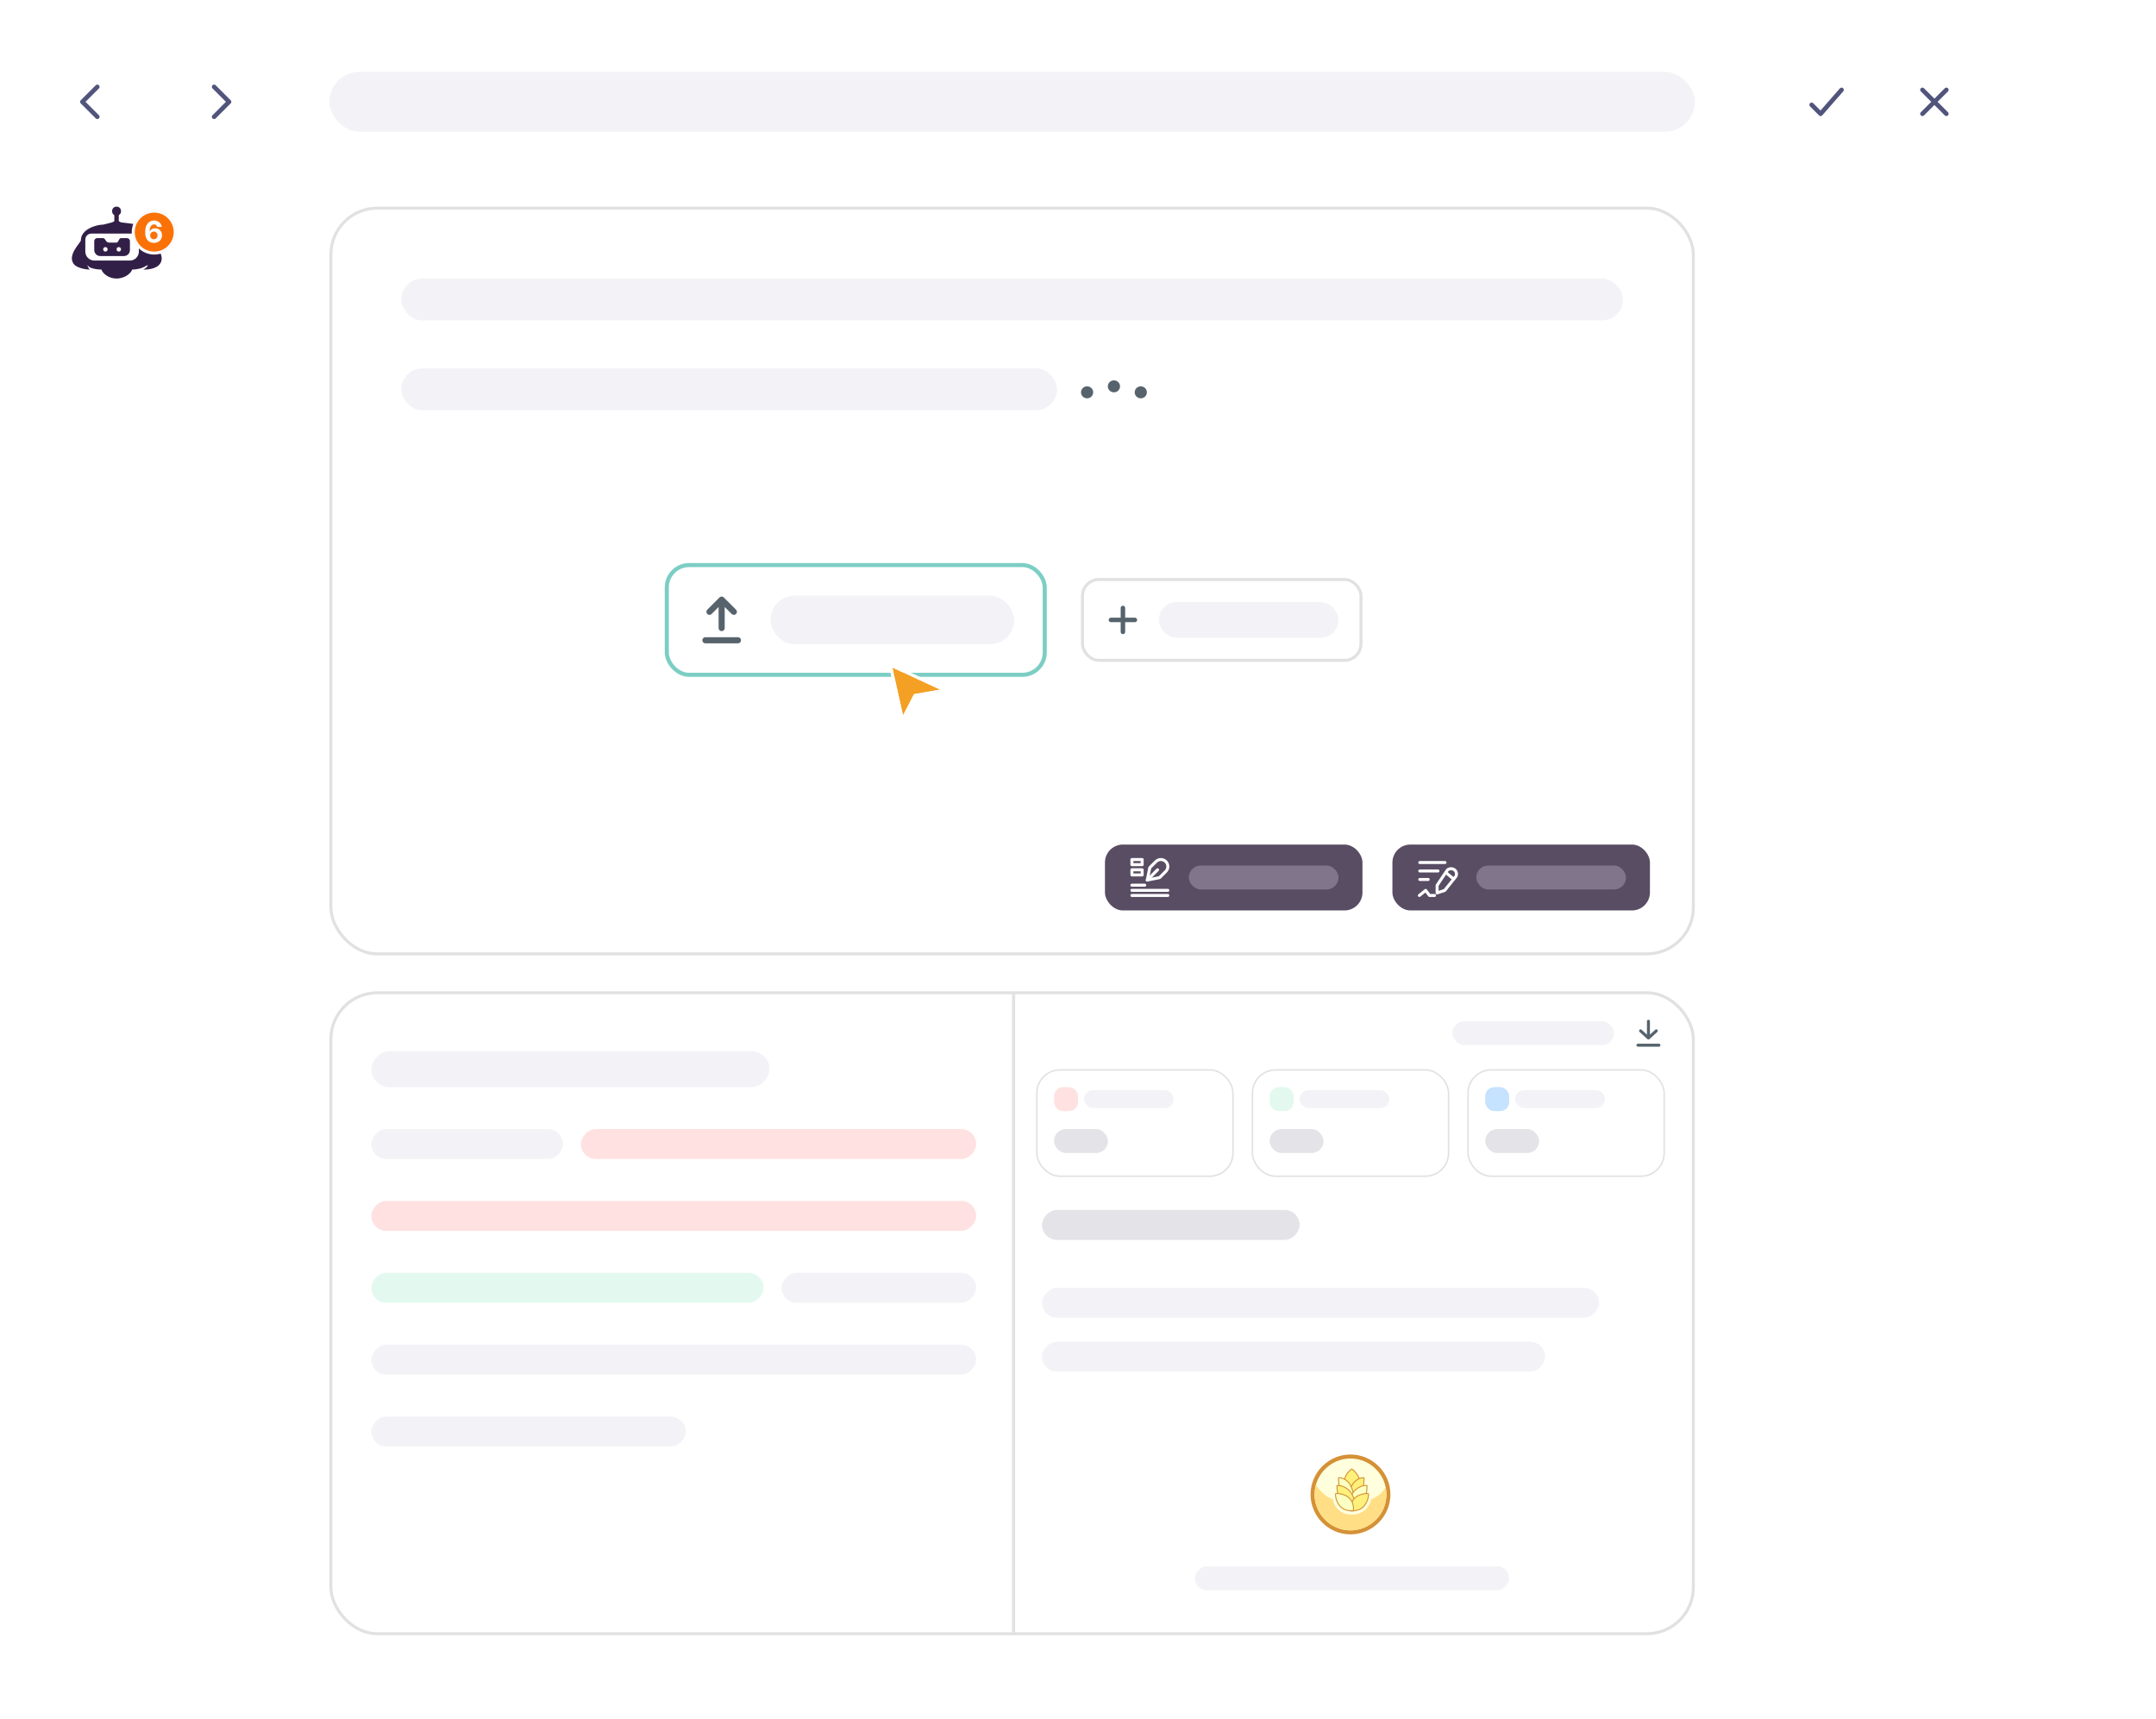 <svg width="720" height="574" viewBox="0 0 720 574" fill="none" xmlns="http://www.w3.org/2000/svg">
<rect width="720" height="574" rx="16" fill="white"/>
<path d="M37.434 74.25L38.924 73.5L40.414 74.25L46.375 75C47.865 75 50.845 76.65 50.845 80.25C50.845 81 56.06 85.5 53.08 88.5C51.399 90.192 47.865 90 47.865 90C47.865 90 49.355 89.25 49.355 88.5L47.865 89.25C47.368 89.5 45.928 90 44.139 90C43.891 91 41.904 93 38.924 93C35.944 93 34.132 91 33.883 90C32.652 90 31.115 89.82 29.983 89.25C29.547 89.031 29.238 88.5 29.238 88.5C29.238 88.5 29.238 89.25 29.983 90C27.748 90 25.538 89.1 24.942 88.5C21.962 85.5 27.003 81 27.003 80.25C27.003 76.5 32.218 75 34.454 75L37.434 74.25Z" fill="#321F47"/>
<path d="M28.493 80C28.493 78.895 29.389 78 30.493 78H44.375C45.479 78 46.375 78.895 46.375 80V84C46.375 85.657 45.032 87 43.375 87H31.493C29.836 87 28.493 85.657 28.493 84V80Z" fill="white"/>
<path d="M31.473 80.5C31.473 79.948 31.92 79.5 32.473 79.5C33.023 79.5 33.738 79.5 34.453 79.5C34.882 79.5 35.173 80.106 35.527 80.578C35.761 80.889 36.151 81 36.539 81C36.799 81 37.116 81 37.434 81C38.179 81 38.179 81 38.924 81C39.614 81 39.669 79.5 40.414 79.5C41.129 79.5 41.844 79.5 42.395 79.5C42.947 79.5 43.394 79.948 43.394 80.5V83.5C43.394 84.605 42.499 85.5 41.394 85.5H33.473C32.369 85.5 31.473 84.605 31.473 83.5V80.5Z" fill="#321F47"/>
<ellipse cx="35.198" cy="83.25" rx="0.745" ry="0.75" fill="#F7F7F7"/>
<ellipse cx="39.669" cy="83.25" rx="0.745" ry="0.75" fill="#F7F7F7"/>
<ellipse cx="38.925" cy="70.5" rx="1.49" ry="1.5" fill="#321F47"/>
<path d="M38.179 70.5H39.669V75H38.179V70.5Z" fill="#321F47"/>
<circle cx="51.5" cy="77.5" r="7" fill="#FA7207" stroke="#FAFAFC"/>
<path d="M51.381 81.099C51.007 81.097 50.646 81.034 50.298 80.911C49.952 80.788 49.642 80.588 49.367 80.311C49.093 80.034 48.875 79.667 48.714 79.21C48.555 78.753 48.476 78.192 48.476 77.527C48.478 76.916 48.548 76.371 48.685 75.89C48.825 75.407 49.024 74.997 49.282 74.661C49.542 74.325 49.854 74.069 50.216 73.894C50.578 73.717 50.984 73.628 51.434 73.628C51.919 73.628 52.348 73.722 52.719 73.912C53.091 74.099 53.389 74.353 53.614 74.675C53.842 74.997 53.979 75.358 54.026 75.758H52.51C52.451 75.505 52.327 75.306 52.137 75.162C51.948 75.017 51.713 74.945 51.434 74.945C50.961 74.945 50.601 75.151 50.354 75.563C50.111 75.975 49.986 76.535 49.981 77.243H50.031C50.14 77.028 50.287 76.844 50.472 76.692C50.659 76.539 50.87 76.421 51.107 76.341C51.346 76.258 51.599 76.217 51.864 76.217C52.294 76.217 52.678 76.318 53.014 76.522C53.35 76.723 53.615 77 53.81 77.353C54.004 77.706 54.101 78.109 54.101 78.564C54.101 79.056 53.986 79.494 53.756 79.878C53.529 80.261 53.211 80.562 52.801 80.78C52.394 80.995 51.92 81.102 51.381 81.099ZM51.374 79.892C51.61 79.892 51.822 79.835 52.009 79.722C52.196 79.608 52.343 79.454 52.45 79.26C52.556 79.066 52.609 78.848 52.609 78.606C52.609 78.365 52.556 78.148 52.45 77.957C52.345 77.765 52.201 77.612 52.016 77.499C51.832 77.385 51.621 77.328 51.384 77.328C51.207 77.328 51.042 77.361 50.891 77.428C50.742 77.494 50.61 77.586 50.496 77.704C50.385 77.823 50.298 77.96 50.234 78.117C50.17 78.27 50.138 78.435 50.138 78.61C50.138 78.844 50.191 79.059 50.298 79.253C50.407 79.447 50.553 79.602 50.738 79.718C50.925 79.834 51.137 79.892 51.374 79.892Z" fill="#FCFCFD"/>
<rect x="110.5" y="69.5" width="455" height="249" rx="15.5" fill="white" stroke="#E1E1E2"/>
<rect x="110.5" y="331.5" width="455" height="214" rx="15.5" fill="white" stroke="#E1E1E2"/>
<rect x="361.5" y="193.5" width="93" height="27" rx="5.5" fill="white"/>
<rect x="361.5" y="193.5" width="93" height="27" rx="5.5" stroke="#E1E1E2"/>
<path d="M375.75 203C375.75 202.586 375.414 202.25 375 202.25C374.586 202.25 374.25 202.586 374.25 203H375.75ZM374.25 211C374.25 211.414 374.586 211.75 375 211.75C375.414 211.75 375.75 211.414 375.75 211H374.25ZM371 206.25C370.586 206.25 370.25 206.586 370.25 207C370.25 207.414 370.586 207.75 371 207.75L371 206.25ZM379 207.75C379.414 207.75 379.75 207.414 379.75 207C379.75 206.586 379.414 206.25 379 206.25V207.75ZM374.25 203V211H375.75V203H374.25ZM371 207.75L379 207.75V206.25L371 206.25L371 207.75Z" fill="#56636C"/>
<rect x="387" y="201" width="60" height="12" rx="6" fill="#F3F3F7"/>
<rect x="222.679" y="188.679" width="126.214" height="36.643" rx="7.464" fill="white"/>
<rect x="222.679" y="188.679" width="126.214" height="36.643" rx="7.464" stroke="#7CCEC4" stroke-width="1.357"/>
<path d="M241 200.214V209.714M241 200.214L236.929 204.286M241 200.214L245.072 204.286" stroke="#56636C" stroke-width="2.036" stroke-linecap="round" stroke-linejoin="round"/>
<path d="M235.571 213.786L246.428 213.786" stroke="#56636C" stroke-width="2.036" stroke-linecap="round" stroke-linejoin="round"/>
<rect x="257.286" y="198.857" width="81.429" height="16.286" rx="8.143" fill="#F3F3F7"/>
<g filter="url(#filter0_d_1460_250)">
<path d="M301.568 237L298 221L314 228.365L305.237 229.891L301.568 237Z" fill="#F4A024"/>
<path d="M301.08 237.109L301.38 238.454L302.012 237.229L305.567 230.341L314.086 228.858L315.668 228.582L314.209 227.911L298.209 220.546L297.292 220.124L297.512 221.109L301.08 237.109Z" stroke="white"/>
</g>
<rect x="369" y="282" width="86" height="22" rx="6" fill="#584D63"/>
<g clip-path="url(#clip0_1460_250)">
<path d="M378 295.571H382.286" stroke="white" stroke-linecap="round"/>
<path d="M378 297.286H390" stroke="white" stroke-linecap="round"/>
<path d="M378 299H390" stroke="white" stroke-linecap="round"/>
<path d="M389.318 290.973C389.755 290.536 390 289.944 390 289.327C390 288.71 389.755 288.118 389.318 287.682C388.882 287.245 388.29 287 387.673 287C387.056 287 386.464 287.245 386.028 287.682L383.966 289.736L383.143 293.857L387.26 293.033L389.318 290.973Z" stroke="white" stroke-linecap="round" stroke-linejoin="round"/>
<path d="M386.571 290.429L383.143 293.857" stroke="white" stroke-linecap="round" stroke-linejoin="round"/>
<path d="M381.429 287H378V288.714H381.429V287Z" stroke="white" stroke-linecap="round" stroke-linejoin="round"/>
<path d="M381.429 290.429H378V292.143H381.429V290.429Z" stroke="white" stroke-linecap="round" stroke-linejoin="round"/>
</g>
<rect x="397" y="289" width="50" height="8" rx="4" fill="#80758A"/>
<rect x="465" y="282" width="86" height="22" rx="6" fill="#584D63"/>
<path d="M479.077 299H477.385L476.115 297.308L474 299" stroke="white" stroke-linecap="round" stroke-linejoin="round"/>
<path d="M474.14 288H482.568" stroke="white" stroke-linecap="round"/>
<path d="M474.14 290.83H480.227" stroke="white" stroke-linecap="round"/>
<path d="M474.14 293.661H476.949" stroke="white" stroke-linecap="round"/>
<path d="M482.885 291.385L485.423 293.5" stroke="white" stroke-linecap="round" stroke-linejoin="round"/>
<path d="M482.461 297.308L482.619 297.782C482.711 297.752 482.792 297.695 482.852 297.62L482.461 297.308ZM479.923 298.154H479.423C479.423 298.315 479.5 298.466 479.63 298.559C479.761 298.653 479.928 298.679 480.081 298.628L479.923 298.154ZM479.923 295.615L479.507 295.338C479.452 295.42 479.423 295.517 479.423 295.615H479.923ZM485.846 290.538L485.498 290.898L485.846 290.538ZM485.846 293.077L485.492 292.723C485.479 292.736 485.467 292.75 485.455 292.765L485.846 293.077ZM483.712 290.252L483.495 289.802L483.712 290.252ZM485.455 292.765L482.071 296.995L482.852 297.62L486.236 293.389L485.455 292.765ZM482.303 296.833L479.765 297.68L480.081 298.628L482.619 297.782L482.303 296.833ZM480.423 298.154V295.615H479.423V298.154H480.423ZM480.339 295.893L483.447 291.23L482.615 290.720L479.507 295.338L480.339 295.893ZM485.498 290.898C485.946 291.332 486.104 292.112 485.492 292.723L486.199 293.431C487.281 292.349 486.962 290.924 486.194 290.179L485.498 290.898ZM486.194 290.179C485.857 289.853 485.388 289.664 484.924 289.598C484.457 289.533 483.943 289.586 483.495 289.802L483.929 290.702C484.17 290.586 484.48 290.546 484.785 290.589C485.094 290.632 485.348 290.752 485.498 290.898L486.194 290.179ZM483.447 291.23C483.64 290.941 483.771 290.779 483.929 290.702L483.495 289.802C483.056 290.013 482.79 290.413 482.615 290.720L483.447 291.23Z" fill="white"/>
<rect x="493" y="289" width="50" height="8" rx="4" fill="#80758A"/>
<rect x="110" y="24" width="456" height="20" rx="10" fill="#F3F3F7"/>
<path d="M32.5 29L27.5 34L32.5 39" stroke="#51547B" stroke-width="1.5" stroke-linecap="round" stroke-linejoin="round"/>
<path d="M71.5 29L76.5 34L71.5 39" stroke="#51547B" stroke-width="1.5" stroke-linecap="round" stroke-linejoin="round"/>
<path d="M650.53 30.53C650.823 30.237 650.823 29.763 650.53 29.47C650.237 29.177 649.763 29.177 649.47 29.47L650.53 30.53ZM641.47 37.47C641.177 37.763 641.177 38.237 641.47 38.53C641.763 38.823 642.237 38.823 642.53 38.53L641.47 37.47ZM642.53 29.47C642.237 29.177 641.763 29.177 641.47 29.47C641.177 29.763 641.177 30.237 641.47 30.53L642.53 29.47ZM649.47 38.53C649.763 38.823 650.237 38.823 650.53 38.53C650.823 38.237 650.823 37.763 650.53 37.47L649.47 38.53ZM649.47 29.47L641.47 37.47L642.53 38.53L650.53 30.53L649.47 29.47ZM641.47 30.53L649.47 38.53L650.53 37.47L642.53 29.47L641.47 30.53Z" fill="#51547B"/>
<path d="M615.564 30.494C615.837 30.182 615.806 29.708 615.494 29.436C615.182 29.163 614.708 29.194 614.436 29.506L615.564 30.494ZM608 38L607.47 38.53C607.616 38.677 607.817 38.757 608.025 38.75C608.232 38.743 608.428 38.65 608.564 38.494L608 38ZM605.53 34.47C605.237 34.177 604.763 34.177 604.47 34.47C604.177 34.763 604.177 35.237 604.47 35.53L605.53 34.47ZM614.436 29.506L607.436 37.506L608.564 38.494L615.564 30.494L614.436 29.506ZM608.53 37.47L605.53 34.47L604.47 35.53L607.47 38.53L608.53 37.47Z" fill="#51547B"/>
<path d="M363.033 133C361.921 133 361 132.125 361 131C361 129.875 361.921 129 363.033 129C364.145 129 365.067 129.875 365.067 131C365.067 132.125 364.145 133 363.033 133Z" fill="#56636C"/>
<path d="M372 131C370.888 131 369.967 130.125 369.967 129C369.967 127.875 370.888 127 372 127C373.112 127 374.033 127.875 374.033 129C374.033 130.125 373.112 131 372 131Z" fill="#56636C"/>
<path d="M380.967 133C379.855 133 378.933 132.125 378.933 131C378.933 129.875 379.855 129 380.967 129C382.079 129 383 129.875 383 131C383 132.125 382.079 133 380.967 133Z" fill="#56636C"/>
<rect x="134" y="93" width="408" height="14" rx="7" fill="#F3F3F7"/>
<rect x="134" y="123" width="219" height="14" rx="7" fill="#F3F3F7"/>
<rect width="186" height="10" rx="5" transform="matrix(1 0 0 -1 348 440)" fill="#F3F3F7"/>
<rect width="168" height="10" rx="5" transform="matrix(1 0 0 -1 348 458)" fill="#F3F3F7"/>
<rect width="64" height="10" rx="5" transform="matrix(1 0 0 -1 124 387)" fill="#F3F3F7"/>
<rect width="132" height="10" rx="5" transform="matrix(1 0 0 -1 194 387)" fill="#FFE1E1"/>
<rect width="202" height="10" rx="5" transform="matrix(1 0 0 -1 124 411)" fill="#FFE1E1"/>
<rect width="65" height="10" rx="5" transform="matrix(1 0 0 -1 261 435)" fill="#F3F3F7"/>
<rect width="131" height="10" rx="5" transform="matrix(1 0 0 -1 124 435)" fill="#E3F9F0"/>
<rect width="202" height="10" rx="5" transform="matrix(1 0 0 -1 124 459)" fill="#F3F3F7"/>
<rect width="105" height="10" rx="5" transform="matrix(1 0 0 -1 124 483)" fill="#F3F3F7"/>
<rect width="133" height="12" rx="6" transform="matrix(1 0 0 -1 124 363)" fill="#F3F3F7"/>
<rect width="86" height="10" rx="5" transform="matrix(1 0 0 -1 348 414)" fill="#E3E3E8"/>
<rect x="485" y="341" width="54" height="8" rx="4" fill="#F3F3F7"/>
<path d="M550.5 346.6V341M550.5 346.6L547.875 344.2M550.5 346.6L553.125 344.2M547 349L554 349" stroke="#56636C" stroke-linecap="round" stroke-linejoin="round"/>
<rect x="346.25" y="357.25" width="65.5" height="35.5" rx="7.75" fill="white" stroke="#E1E1E2" stroke-width="0.5"/>
<rect x="352" y="363" width="8" height="8" rx="3" fill="#FFE1E1"/>
<rect x="362" y="364" width="30" height="6" rx="3" fill="#F3F3F7"/>
<rect x="352" y="377" width="18" height="8" rx="4" fill="#E3E3E8"/>
<rect x="418.25" y="357.25" width="65.5" height="35.5" rx="7.75" fill="white" stroke="#E1E1E2" stroke-width="0.5"/>
<rect x="424" y="377" width="18" height="8" rx="4" fill="#E3E3E8"/>
<rect x="424" y="363" width="8" height="8" rx="3" fill="#E3F9F0"/>
<rect x="434" y="364" width="30" height="6" rx="3" fill="#F3F3F7"/>
<rect x="490.25" y="357.25" width="65.5" height="35.5" rx="7.75" fill="white" stroke="#E1E1E2" stroke-width="0.5"/>
<rect x="496" y="377" width="18" height="8" rx="4" fill="#E3E3E8"/>
<rect x="496" y="363" width="8" height="8" rx="3" fill="#C5E2FF"/>
<rect x="506" y="364" width="30" height="6" rx="3" fill="#F3F3F7"/>
<g opacity="0.8">
<path d="M451 486.333C444.044 486.333 438.333 492.045 438.333 499C438.333 505.956 444.045 511.667 451 511.667C457.956 511.667 463.667 505.955 463.667 499C463.667 492.044 457.955 486.333 451 486.333Z" fill="#FFFFD5" stroke="#CB7504" stroke-width="1.333"/>
<path d="M463 499.004C463 505.586 457.592 511 451 511C444.408 511 439 505.594 439 499.004C439 497.892 439.152 496.821 439.44 495.797C440.496 497.556 442.946 500.052 445.002 500.5C445.426 502.227 446.864 505.754 451.4 505.754C455.936 505.754 457.582 502.227 458.006 500.5C459.726 500.124 461.64 498.348 462.776 496.709C462.92 497.453 463 498.22 463 499.004Z" fill="#FFD667"/>
<path d="M451.437 490.5C451.437 490.5 449.003 492.071 449.003 494.583C449.003 496.594 451.437 498.667 451.437 498.667C451.437 498.667 454.005 497.096 454.005 494.583C454.005 492.322 451.437 490.5 451.437 490.5Z" fill="#FDED5A" stroke="#CB7504" stroke-width="0.333" stroke-miterlimit="10" stroke-linecap="round" stroke-linejoin="round"/>
<path d="M455.502 493.432C455.502 493.432 453.903 493.155 452.191 494.959C451.001 496.212 450.504 498.931 450.504 498.931C450.504 498.931 452.703 499.912 454.249 498.434C455.641 497.103 455.502 493.432 455.502 493.432Z" fill="#FDED5A" stroke="#CB7504" stroke-width="0.333" stroke-miterlimit="10" stroke-linecap="round" stroke-linejoin="round"/>
<path d="M447.007 493.432C447.007 493.432 448.605 493.155 450.318 494.959C451.507 496.212 452.005 498.931 452.005 498.931C452.005 498.931 449.806 499.912 448.26 498.434C446.868 497.103 447.007 493.432 447.007 493.432Z" fill="#FBFFB3" stroke="#CB7504" stroke-width="0.333" stroke-miterlimit="10" stroke-linecap="round" stroke-linejoin="round"/>
<path d="M456.501 496.016C456.501 496.016 454.583 495.73 452.528 497.586C451.101 498.875 450.504 501.672 450.504 501.672C450.504 501.672 453.142 502.681 454.998 501.16C456.668 499.792 456.501 496.016 456.501 496.016Z" fill="#FBFFB3" stroke="#CB7504" stroke-width="0.333" stroke-miterlimit="10" stroke-linecap="round" stroke-linejoin="round"/>
<path d="M446.507 496.016C446.507 496.016 448.425 495.73 450.48 497.586C451.907 498.875 452.504 501.672 452.504 501.672C452.504 501.672 449.866 502.681 448.01 501.16C446.34 499.792 446.507 496.016 446.507 496.016Z" fill="#FDED5A" stroke="#CB7504" stroke-width="0.333" stroke-miterlimit="10" stroke-linecap="round" stroke-linejoin="round"/>
<path d="M456.992 498.763C456.992 498.763 456.466 498.41 454.447 499.057C450.326 500.377 451.053 504.486 451.053 504.486C451.053 504.486 454.084 504.779 455.659 502.725C457.235 500.671 456.992 498.763 456.992 498.763Z" fill="#FDED5A" stroke="#CB7504" stroke-width="0.333" stroke-miterlimit="10" stroke-linecap="round" stroke-linejoin="round"/>
<path d="M446.016 498.763C446.016 498.763 446.543 498.41 448.566 499.057C452.695 500.377 451.953 504.486 451.953 504.486C451.953 504.486 448.93 504.779 447.352 502.725C445.773 500.67 446.016 498.763 446.016 498.763Z" fill="#FBFFB3" stroke="#CB7504" stroke-width="0.333" stroke-miterlimit="10" stroke-linecap="round" stroke-linejoin="round"/>
</g>
<rect width="105" height="8" rx="4" transform="matrix(1 0 0 -1 399 531)" fill="#F3F3F7"/>
<line x1="338.5" y1="332" x2="338.5" y2="546" stroke="#E1E1E2"/>
<defs>
<filter id="filter0_d_1460_250" x="294.69" y="219.248" width="24.54" height="24.451" filterUnits="userSpaceOnUse" color-interpolation-filters="sRGB">
<feFlood flood-opacity="0" result="BackgroundImageFix"/>
<feColorMatrix in="SourceAlpha" type="matrix" values="0 0 0 0 0 0 0 0 0 0 0 0 0 0 0 0 0 0 127 0" result="hardAlpha"/>
<feOffset dy="1.895"/>
<feGaussianBlur stdDeviation="0.947"/>
<feComposite in2="hardAlpha" operator="out"/>
<feColorMatrix type="matrix" values="0 0 0 0 0 0 0 0 0 0 0 0 0 0 0 0 0 0 0.25 0"/>
<feBlend mode="normal" in2="BackgroundImageFix" result="effect1_dropShadow_1460_250"/>
<feBlend mode="normal" in="SourceGraphic" in2="effect1_dropShadow_1460_250" result="shape"/>
</filter>
<clipPath id="clip0_1460_250">
<rect width="14" height="14" fill="white" transform="translate(377 286)"/>
</clipPath>
</defs>
</svg>
